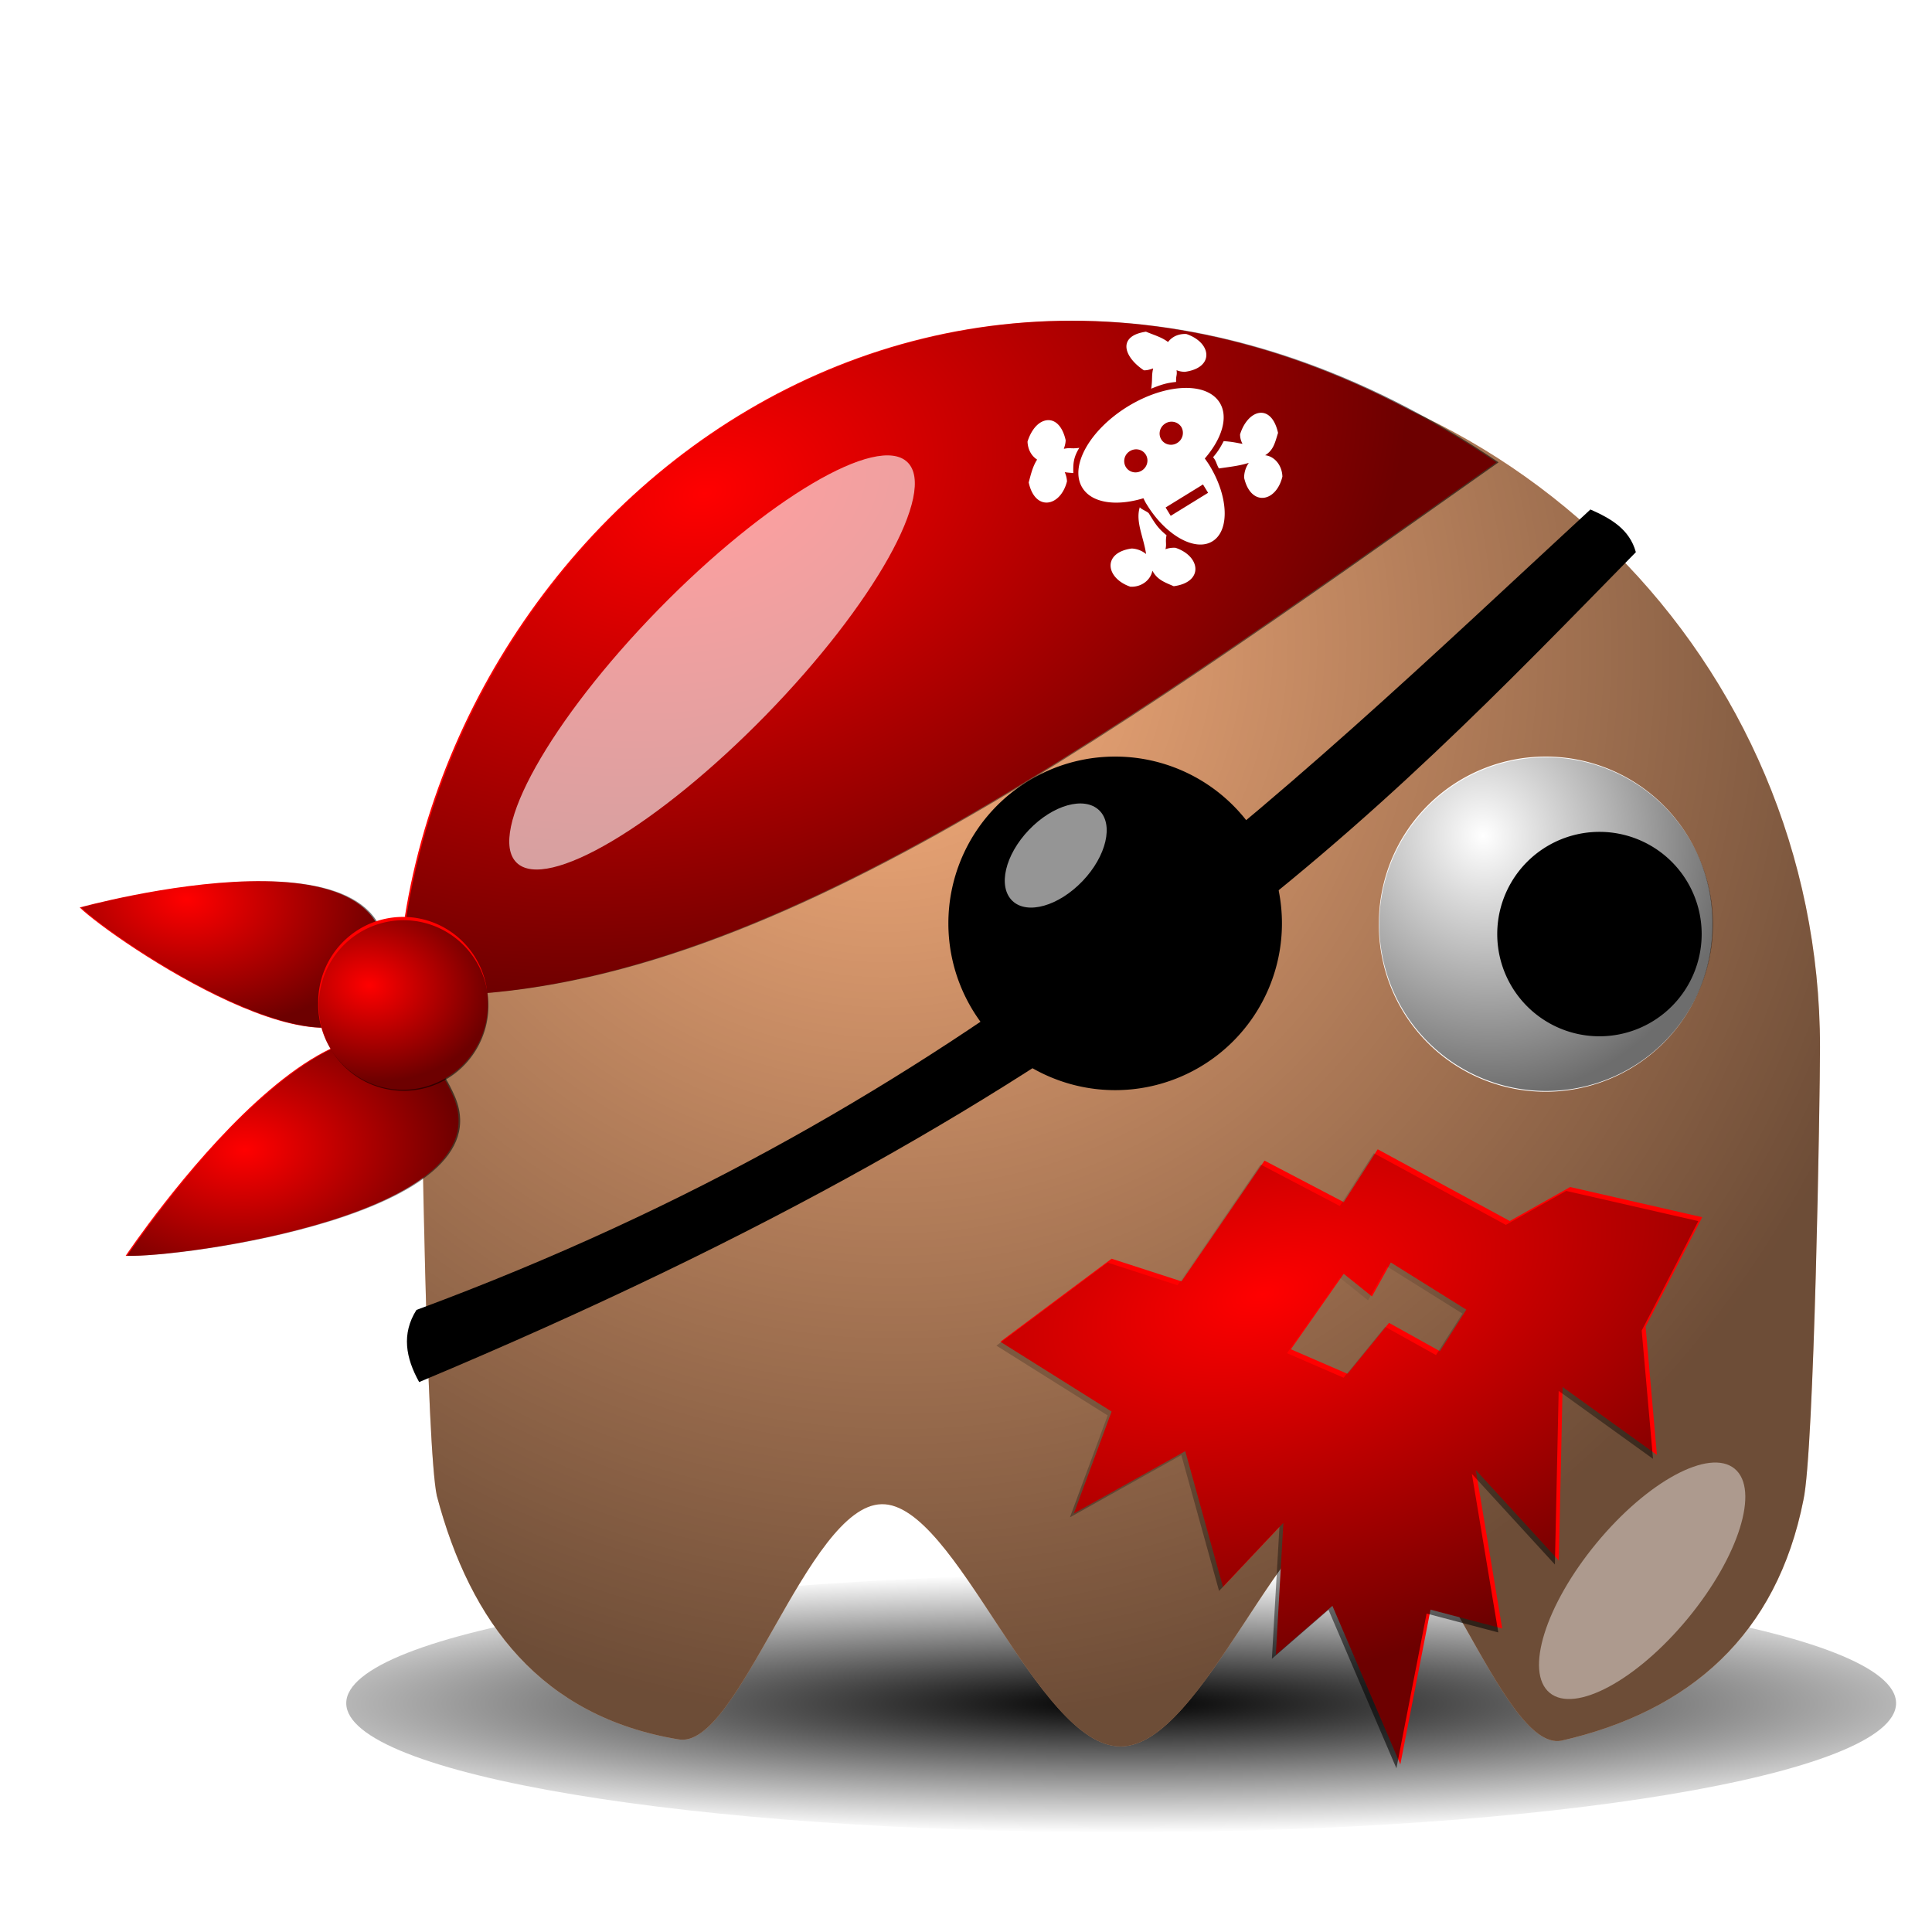 <svg xmlns="http://www.w3.org/2000/svg" xmlns:xlink="http://www.w3.org/1999/xlink" viewBox="0 0 128 128" version="1.0"><defs><radialGradient id="c" gradientUnits="userSpaceOnUse" cy="506.35" cx="210.89" gradientTransform="matrix(1.403 0 0 .206 -89.845 403.11)" r="68"><stop offset="0"/><stop offset="1" stop-opacity="0"/></radialGradient><radialGradient id="m" xlink:href="#a" gradientUnits="userSpaceOnUse" cy="81.4" cx="76.67" gradientTransform="matrix(1.978 -.524 .278 1.052 193.1 39.267)" r="23.25"/><radialGradient id="d" xlink:href="#a" gradientUnits="userSpaceOnUse" cy="497.96" cx="216.99" gradientTransform="matrix(.51 1.007 -.965 .489 661.13 -408.73)" r="65"/><radialGradient id="g" xlink:href="#a" gradientUnits="userSpaceOnUse" cy="251.85" cx="176.38" gradientTransform="matrix(1.256 -.35 .236 .847 -46.603 -122.22)" r="36.625"/><radialGradient id="h" xlink:href="#a" gradientUnits="userSpaceOnUse" cy="413.86" cx="153.31" gradientTransform="matrix(.923 .07 -.046 .602 77.377 -203.6)" r="14.248"/><radialGradient id="i" xlink:href="#a" gradientUnits="userSpaceOnUse" cy="441.93" cx="158.55" gradientTransform="matrix(.921 -.048 .032 .613 43.576 -190.41)" r="15.554"/><radialGradient id="e" xlink:href="#a" gradientUnits="userSpaceOnUse" cy="409.86" cx="233.5" gradientTransform="matrix(.387 1.516 -1.423 .363 726.51 -93.107)" r="15.5"/><radialGradient id="j" xlink:href="#a" gradientUnits="userSpaceOnUse" cy="291.12" cx="152.73" gradientTransform="matrix(1.453 .139 -.107 1.121 -37.887 -56.523)" r="4"/><filter id="f" height="2.172" width="1.79" y="-.586" x="-.395"><feGaussianBlur stdDeviation=".867"/></filter><filter id="b" height="1.68" width="1.14" y="-.34" x="-.07"><feGaussianBlur stdDeviation="3.968"/></filter><filter id="l" height="1.907" width="2.039" y="-.453" x="-.52"><feGaussianBlur stdDeviation="4.151"/></filter><filter id="k" height="1.682" width="1.696" y="-.341" x="-.348"><feGaussianBlur stdDeviation="5.465"/></filter><linearGradient id="a"><stop offset="0" stop-opacity="0"/><stop offset="1" stop-opacity=".572"/></linearGradient></defs><path transform="matrix(.755 0 0 .611 -81.25 -197.155)" d="M274 507.36c0 7.73-30.46 14-68 14s-68-6.27-68-14 30.46-14 68-14 68 6.27 68 14z" filter="url(#b)" fill="url(#c)"/><path d="M120.58 69.369c0 3.452-.38 26.776-1.1 30.016-1.76 8.88-7.47 13.99-16.04 15.94-3.99.74-8.52-15.56-13.44-15.65s-10.23 16.03-15.76 16.03c-5.56 0-10.89-16.13-15.82-16.05-4.94.07-9.49 16.35-13.48 15.58-9.05-1.5-13.77-7.69-16-16.14-.68-3.15-1.03-26.377-1.03-29.726 0-25.577 20.75-46.336 46.33-46.336s46.34 20.759 46.34 46.336z" fill="#ffb380"/><path d="M354 81.104c0 3.452-.38 26.776-1.1 30.016-1.76 8.88-7.47 13.99-16.04 15.94-3.99.74-8.52-15.56-13.44-15.65s-10.23 16.03-15.76 16.03c-5.56 0-10.89-16.13-15.82-16.05-4.94.07-9.49 16.35-13.48 15.58-9.05-1.5-13.77-7.69-16-16.14-.68-3.15-1.03-26.377-1.03-29.726 0-25.577 20.75-46.336 46.33-46.336S354 55.527 354 81.104z" fill="url(#d)" transform="translate(-233.42 -11.735)"/><path d="M113.453 61.175a11.05 11.05 0 11-22.099 0 11.05 11.05 0 1122.1 0z" fill="#fff"/><path d="M255 417.86a15.5 15.5 0 11-31 0 15.5 15.5 0 1131 0z" transform="translate(-68.329 -236.705) scale(.713)" fill="url(#e)"/><path d="M112.74 61.885a6.772 6.772 0 11-13.544 0 6.772 6.772 0 1113.544 0z"/><path d="M27.59 86.787c36.73-13.6 57.11-33.928 77.78-53.033 1.35.6 2.59 1.3 3.01 2.829C91 54.315 74.5 71.992 27.77 91.565c-.89-1.6-1.18-3.19-.18-4.778z" fill-rule="evenodd"/><path d="M84.932 61.175a11.05 11.05 0 11-22.1 0 11.05 11.05 0 1122.1 0z"/><path transform="matrix(.872 .834 -1.415 1.479 298.7 -534.015)" d="M203.47 285.8c0 1.12-.91 2.03-2.03 2.03-1.13 0-2.04-.91-2.04-2.03s.91-2.03 2.04-2.03c1.12 0 2.03.91 2.03 2.03z" filter="url(#f)" fill-opacity=".584" fill="#fff"/><path d="M26.296 65.882c22.098 1.265 45.897-16.223 72.848-35.25-36.508-24.717-71.455 3.724-72.848 35.25z" fill-rule="evenodd" fill="red"/><path d="M213.97 62.589c22.22 1.265 46.15-16.223 73.25-35.25-36.71-24.717-71.85 3.724-73.25 35.25z" fill-rule="evenodd" fill="url(#g)" transform="matrix(.995 0 0 1 -186.499 3.293)"/><path d="M75.077 22.242c-.875.524-.378 1.567.706 2.291.219.011.428-.059.617-.126-.12.519-.03.657-.13 1.344.687-.28 1.035-.383 1.651-.447-.02-.44.08-.416.03-.778.17.073.338.1.537.11 1.99-.259 1.8-1.94.11-2.507-.518-.027-.945.178-1.214.531-.417-.328-.974-.475-1.462-.686-.358.056-.646.147-.845.268zm-6.116 5.735c-.368.213-.686.659-.885 1.278.02.526.258.951.636 1.194-.298.46-.418.995-.557 1.515.418 1.946 2.109 1.624 2.536-.075a1.717 1.717 0 00-.149-.606c.269.039.259.03.567.059-.01-.588-.01-1.011.398-1.671-.577.08-.577-.032-1.025.065.06-.176.12-.379.12-.58-.289-1.245-1.015-1.535-1.641-1.179zm5.738-1.034c-2.506 1.55-3.859 3.954-2.993 5.367.626 1.025 2.247 1.248 4.047.701.07.137.13.27.22.406 1.252 2.055 3.211 3.154 4.355 2.445 1.154-.709 1.064-2.96-.189-5.016-.1-.166-.209-.316-.318-.469 1.124-1.298 1.581-2.726.994-3.688-.865-1.413-3.6-1.295-6.116.254zm2.506 1.115a.772.772 0 011.064.236.781.781 0 01-.278 1.054c-.358.226-.835.121-1.054-.235s-.1-.828.268-1.055zm-2.347 1.83c.368-.226.836-.121 1.054.235s.1.829-.268 1.055-.835.12-1.054-.236a.77.77 0 01.268-1.054zm8.205-2.401c-.368.213-.716.673-.905 1.292 0 .239.06.433.16.628-.468-.082-.608-.131-1.244-.182-.209.393-.368.681-.706 1.068.209.23.229.482.388.742.984-.137 1.382-.189 1.979-.367a1.72 1.72 0 00-.309.985c.438 1.922 2.119 1.647 2.536-.076-.02-.742-.517-1.349-1.143-1.415.567-.35.656-.857.855-1.482-.278-1.245-.985-1.549-1.611-1.193zm-7.548 6.115c-.299.955.248 1.963.417 3.104a1.63 1.63 0 00-.954-.366c-1.96.271-1.74 1.961-.09 2.531.736.038 1.343-.438 1.462-1.062.318.603.806.767 1.412 1.029 1.99-.259 1.8-1.978.12-2.545a1.594 1.594 0 00-.667.095c.09-.349-.02-.48.07-.927-.547-.448-.726-.722-1.164-1.439-.09-.136-.537-.283-.606-.42zm1.71.02l2.476-1.525.339.552-2.477 1.526-.338-.553z" fill="#fff"/><path d="M5.282 60.123s23.351-6.455 19.84 5.474c-2.127 7.24-17.672-3.365-19.84-5.474z" fill-rule="evenodd" fill="red"/><path d="M192.84 56.83s23.48-6.455 19.95 5.474c-2.14 7.24-17.77-3.365-19.95-5.474z" fill-rule="evenodd" fill="url(#h)" transform="matrix(.995 0 0 1 -186.499 3.293)"/><path d="M8.326 83.199s15.862-23.665 21.67-10.635c3.52 7.909-18.18 10.78-21.67 10.635z" fill-rule="evenodd" fill="red"/><path d="M195.9 79.906s15.95-23.665 21.79-10.635c3.54 7.909-18.28 10.78-21.79 10.635z" fill-rule="evenodd" fill="url(#i)" transform="matrix(.995 0 0 1 -186.499 3.293)"/><path d="M32.32 66.473a5.619 5.65 0 11-11.237 0 5.619 5.65 0 1111.237 0z" fill="red"/><path d="M158.5 292a4 4 0 11-8 0 4 4 0 118 0z" transform="matrix(1.405 0 0 1.413 -190.332 -345.977)" fill="url(#j)"/><path transform="translate(-77.6 -247.275) scale(.713)" d="M180.01 413.25c-10.03 10.27-20.41 16.42-23.17 13.72-2.77-2.7 3.13-13.23 13.15-23.5 10.03-10.27 20.41-16.41 23.17-13.71 2.77 2.7-3.13 13.22-13.15 23.49z" filter="url(#k)" fill-opacity=".627" fill="#fff"/><path transform="rotate(39.533 497.987 128.197) scale(.713)" d="M262 501.86c0 7.45-2.46 13.5-5.5 13.5s-5.5-6.05-5.5-13.5 2.46-13.5 5.5-13.5 5.5 6.05 5.5 13.5z" filter="url(#l)" fill-opacity=".434" fill="#fff"/><g fill-rule="evenodd"><path d="M91.276 76.143l-2.25 3.5-5.25-2.75-5.5 8-4.63-1.5-7.37 5.5 7.37 4.625-2.5 6.75 7.38-4.125 2.5 9 4-4.25-.5 8.75 3.75-3.25 4.5 10.5 2-10.25 4.75 1.25-1.75-10.5 5.5 6 .25-11.5 6.25 4.5-.75-8.5 3.75-7.25-8.75-2-4 2.25-8.75-4.75zm.87 7.5l5 3.125-1.75 2.75-3.37-1.875-2.75 3.375-3.75-1.625 3.5-5 1.87 1.5 1.25-2.25z" fill="red"/><path d="M374.75 75.379l-2.25 3.5-5.25-2.75-5.5 8-4.63-1.5-7.37 5.5 7.37 4.625-2.5 6.75 7.38-4.125 2.5 9.001 4-4.25-.5 8.75 3.75-3.25 4.5 10.5 2-10.25 4.75 1.25-1.75-10.501 5.5 6.001.25-11.501 6.25 4.5-.75-8.5 3.75-7.25-8.75-2-4 2.25-8.75-4.75zm.87 7.5l5 3.125-1.75 2.75-3.37-1.875-2.75 3.375-3.75-1.625 3.5-5 1.87 1.5 1.25-2.25z" fill="url(#m)" transform="translate(-283.734 1.023)"/></g></svg>